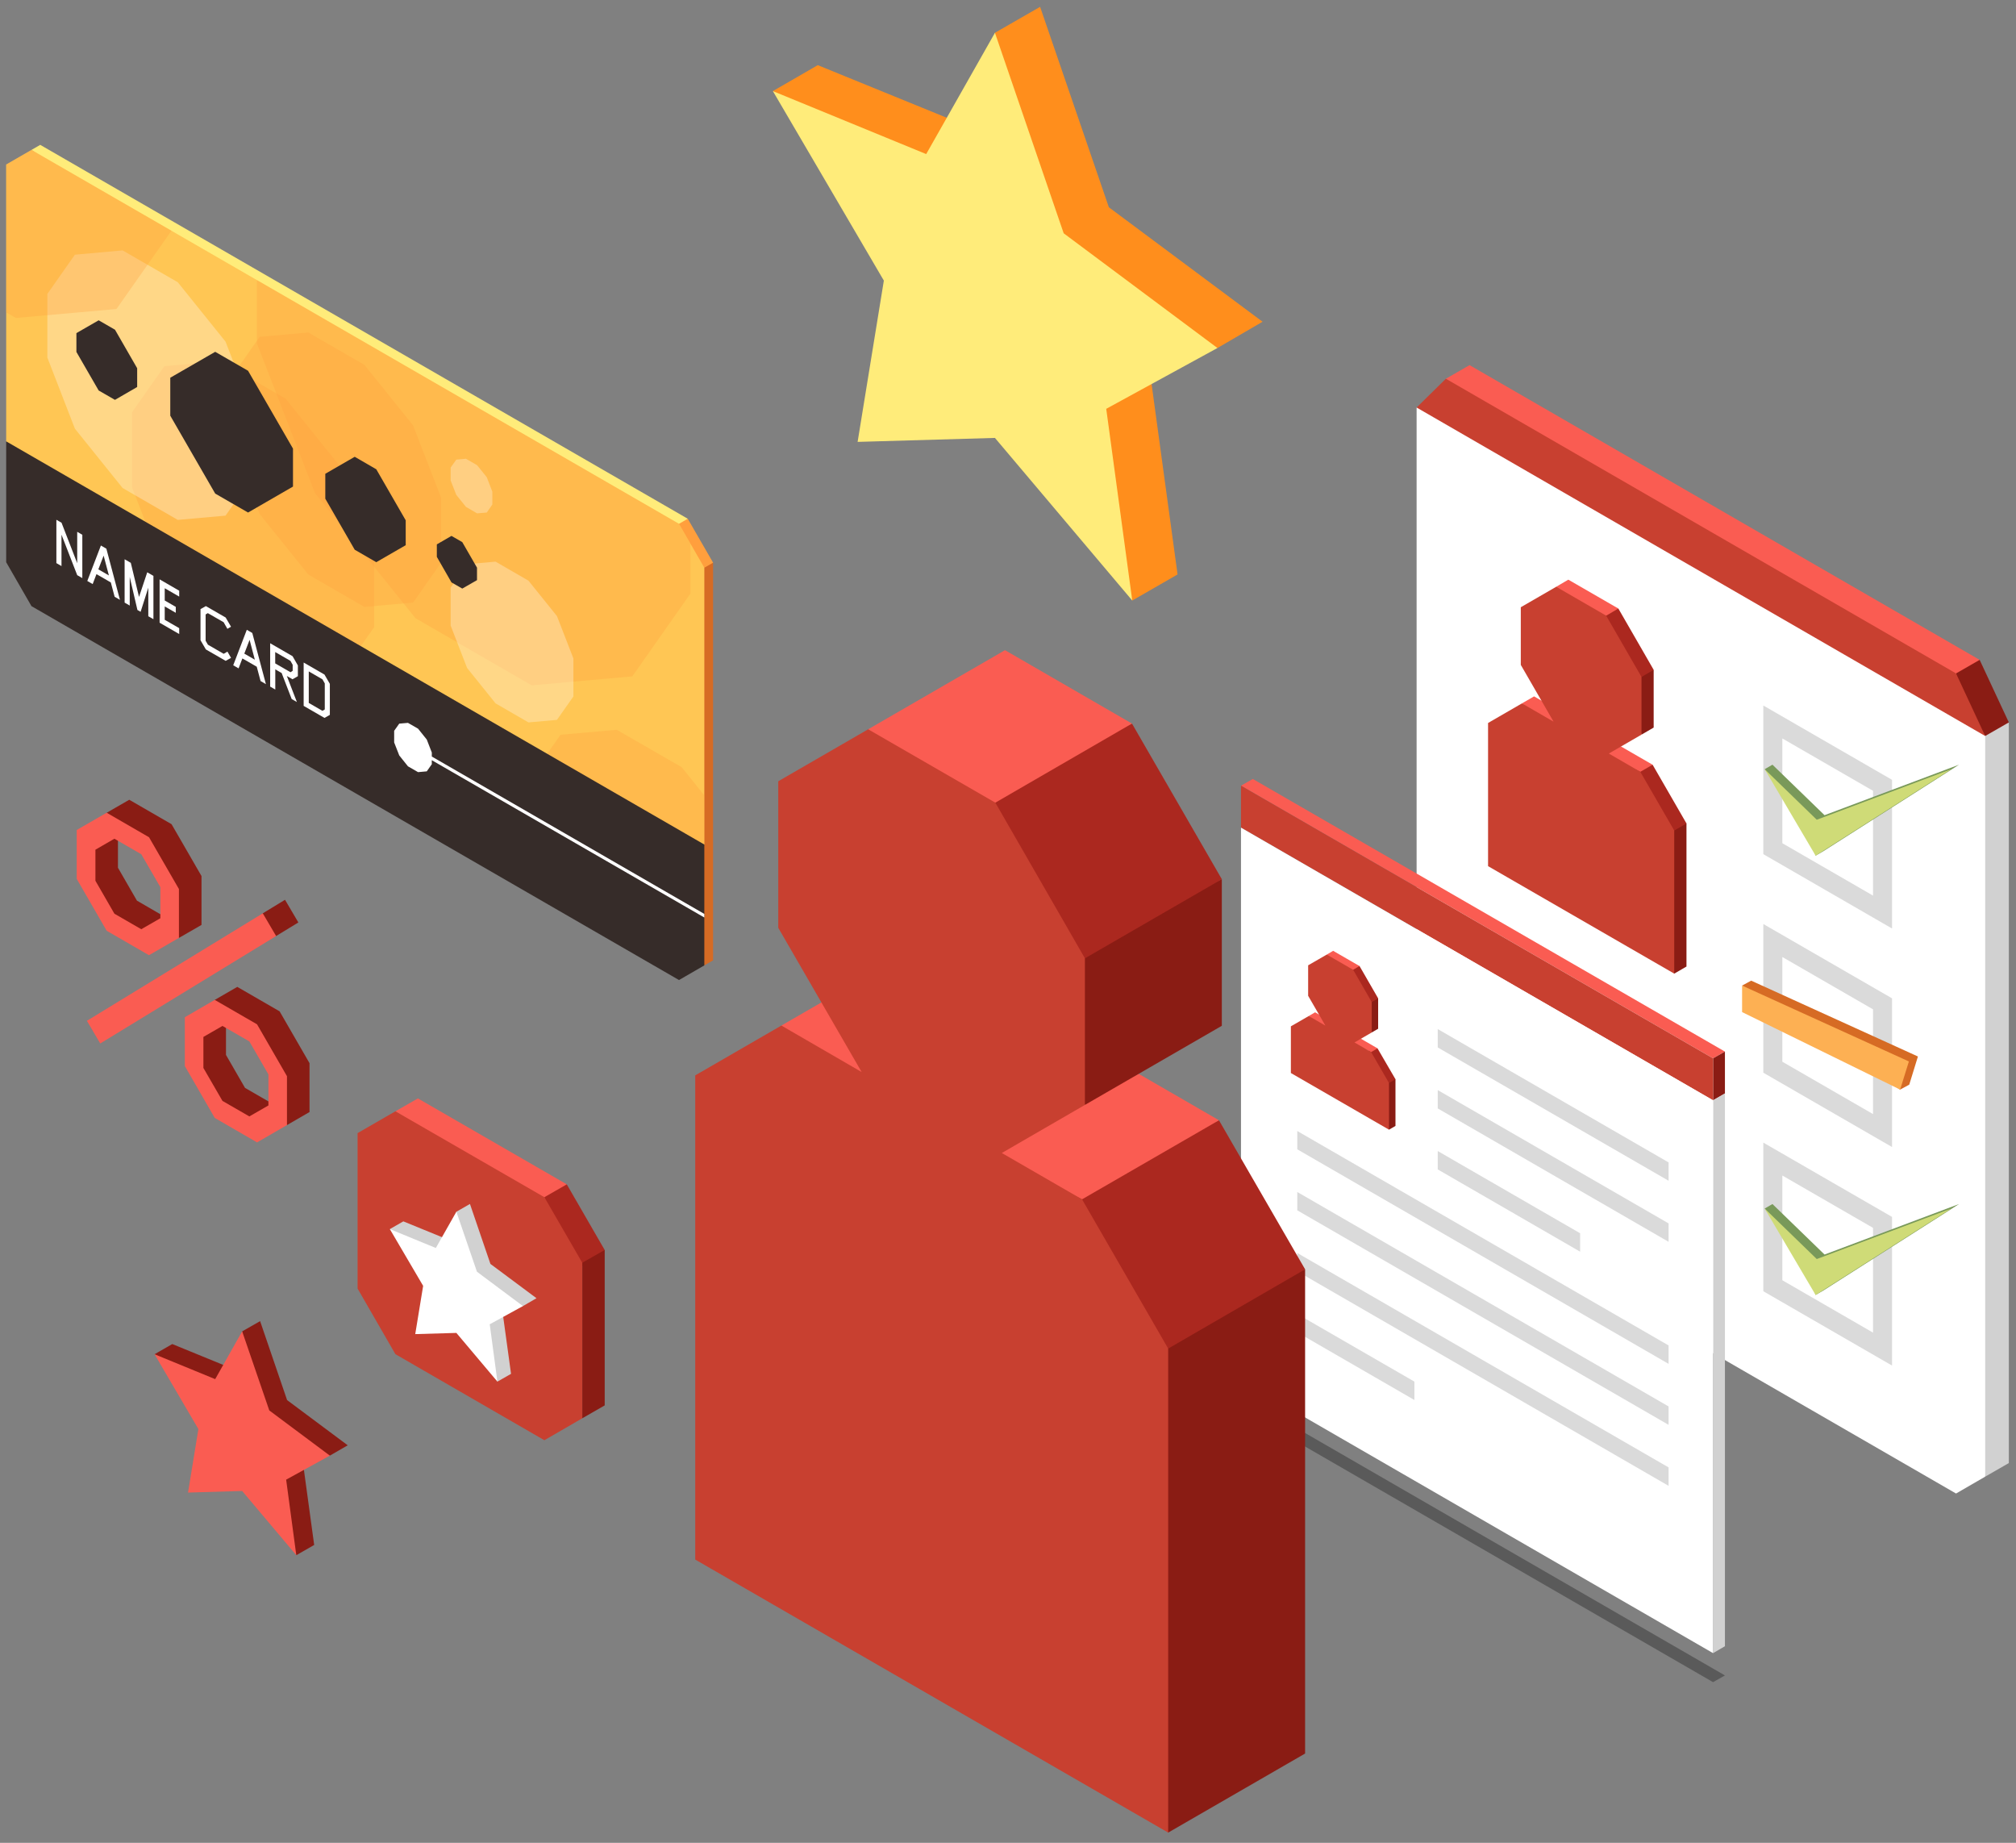 <svg width="151" height="138" viewBox="0 0 151 138" fill="none" xmlns="http://www.w3.org/2000/svg">
<rect x="0" y="0" width="151" height="138" fill="#808080" stroke="none"/>
<g clip-path="url(#clip0_154_3507)">
<path d="M108.297 28.362L110.071 27.342L148.278 49.415L146.736 51.266H143.521L109.903 31.43L108.297 28.362Z" fill="#FA5C52"/>
<path d="M148.269 54.579L150.463 54.098V109.562L148.692 110.58L147.604 107.742L148.171 57.448L148.269 54.579Z" fill="#D1D1D1"/>
<path d="M146.51 50.429L148.278 49.415L150.463 54.098L148.692 55.115L146.945 52.955L146.51 50.429Z" fill="#8A1C14"/>
<path d="M148.692 55.115L146.509 50.429L108.297 28.362L106.105 30.517L110.764 38.847L142.96 56.55L148.692 55.115Z" fill="#C84030"/>
<path d="M148.692 110.58L146.509 111.843L108.297 89.779L106.105 85.994V30.517L148.692 55.115V110.58Z" fill="white"/>
<path d="M125.402 61.233L124.047 62.925L124.32 71.049L125.402 72.91L126.318 72.38V61.665L125.402 61.233Z" fill="#8A1C14"/>
<path d="M123.782 57.267L126.319 61.665L125.403 62.195L124.582 61.815L122.332 57.714L122.801 57.264L123.782 57.267Z" fill="#AB281F"/>
<path d="M123.781 57.267L122.862 57.797L119.861 56.314L121.412 55.9L123.781 57.267Z" fill="#FA5C52"/>
<path d="M123.861 50.159V54.484L122.95 55.014L122.653 54.294L122.549 50.401L123.861 50.159Z" fill="#8A1C14"/>
<path d="M121.216 45.571L123.861 50.16L122.951 50.693L122.145 50.107L119.797 45.807L120.214 45.571H121.216Z" fill="#AB281F"/>
<path d="M117.468 43.408L116.561 43.941L117.964 46.239L120.306 46.105L121.216 45.571L117.468 43.408Z" fill="#FA5C52"/>
<path d="M117.28 53.519L116.281 54.628L113.994 52.673L114.904 52.149L117.28 53.519Z" fill="#FA5C52"/>
<path d="M122.861 57.797L120.501 56.43L122.95 55.014V50.693L120.305 46.105L116.56 43.941L113.909 45.473V49.792L116.364 54.043L113.995 52.673L111.457 54.141V64.862L125.402 72.91V62.195L122.861 57.797Z" fill="#C84030"/>
<path d="M112.293 79.515L120.945 84.507V82.984L112.293 77.991V79.515Z" fill="#DADADA"/>
<path d="M112.293 75.812L126.318 83.91V82.38L112.293 74.289V75.812Z" fill="#DADADA"/>
<path d="M112.293 70.587V72.107L126.318 80.204V78.678L112.293 70.587Z" fill="#DADADA"/>
<path d="M132.074 69.195V80.33L141.716 85.896V74.761L132.074 69.195ZM140.291 83.428L133.499 79.508V71.666L140.291 75.585V83.428Z" fill="#DADADA"/>
<path d="M131.165 73.437L143.654 79.116L143.004 81.225L142.321 81.596L130.484 73.805L131.165 73.437Z" fill="#D66B24"/>
<path d="M130.484 73.805L142.977 79.487L142.321 81.596L130.484 75.791V73.805Z" fill="#FDB053"/>
<path d="M132.074 85.561V96.696L141.716 102.262V91.13L132.074 85.565V85.561ZM140.291 99.795L133.499 95.872V88.029L140.291 91.949V99.795Z" fill="#DADADA"/>
<path d="M132.758 90.165L136.66 93.947L146.734 90.165L136.577 96.638L135.992 96.975L134.956 94.082L132.176 90.502L132.758 90.165Z" fill="#79995A"/>
<path d="M132.176 90.502L136.077 94.284L146.152 90.502L135.992 96.975L132.176 90.502Z" fill="#CFDB77"/>
<path d="M132.074 52.832V63.964L141.716 69.532V58.398L132.074 52.832ZM140.291 67.068L133.499 63.145V55.299L140.291 59.219V67.068Z" fill="#DADADA"/>
<path d="M132.758 57.264L136.66 61.046L146.734 57.264L136.577 63.74L135.992 64.077L134.956 61.184L132.176 57.601L132.758 57.264Z" fill="#79995A"/>
<path d="M132.176 57.601L136.077 61.386L146.152 57.601L135.992 64.077L132.176 57.601Z" fill="#CFDB77"/>
<path opacity="0.3" d="M92.951 105.551L128.31 125.969L129.199 125.466L93.837 105.051L92.951 105.551Z" fill="black"/>
<path d="M129.199 78.749L128.31 79.254L92.951 58.836L93.837 58.334L129.199 78.749Z" fill="#FA5C52"/>
<path d="M129.199 81.884L128.311 82.396V79.254L129.199 78.749V81.884Z" fill="#8A1C14"/>
<path d="M129.199 123.278L128.311 123.796V82.396L129.199 81.884V123.278Z" fill="#D1D1D1"/>
<path d="M128.31 79.254L92.951 58.836V61.978L128.31 82.396V79.254Z" fill="#C84030"/>
<path d="M92.951 103.372L128.31 123.796V82.396L92.951 61.978V103.372Z" fill="white"/>
<path d="M105.94 103.463L97.168 98.4V99.773L105.94 104.84V103.463Z" fill="#DADADA"/>
<path d="M97.168 95.204L124.978 111.267V109.887L97.168 93.831V95.204Z" fill="#DADADA"/>
<path d="M97.168 90.637L124.978 106.7V105.321L97.168 89.264V90.637Z" fill="#DADADA"/>
<path d="M97.168 86.067L124.978 102.133V100.754L97.168 84.697V86.067Z" fill="#DADADA"/>
<path d="M118.353 92.353L107.688 86.196V87.572L118.353 93.733V92.353Z" fill="#DADADA"/>
<path d="M107.688 83.005L124.979 92.994V91.615L107.688 81.632V83.005Z" fill="#DADADA"/>
<path d="M107.688 77.063V78.439L124.979 88.421V87.048L107.688 77.063Z" fill="#DADADA"/>
<path d="M104.037 80.597L103.32 81.485L103.47 83.615L104.037 84.596L104.522 84.317V80.82L104.037 80.597Z" fill="#8A1C14"/>
<path d="M103.176 78.506L104.522 80.82L104.037 81.102L103.602 80.9L102.416 78.742L102.664 78.506H103.176Z" fill="#AB281F"/>
<path d="M103.177 78.506L102.699 78.785L101.117 78.007L101.935 77.786L103.177 78.506Z" fill="#FA5C52"/>
<path d="M103.224 74.761V77.038L102.743 77.317L102.586 76.94L102.531 74.89L103.224 74.761Z" fill="#8A1C14"/>
<path d="M101.83 72.343L103.224 74.761L102.743 75.04L102.317 74.734L101.082 72.466L101.3 72.343H101.83Z" fill="#AB281F"/>
<path d="M99.853 71.203L99.375 71.485L100.114 72.692L101.352 72.622L101.83 72.343L99.853 71.203Z" fill="#FA5C52"/>
<path d="M99.756 76.529L99.229 77.115L98.027 76.085L98.502 75.806L99.756 76.529Z" fill="#FA5C52"/>
<path d="M102.698 78.785L101.453 78.065L102.744 77.317V75.04L101.352 72.622L99.375 71.485L97.981 72.288V74.571L99.274 76.805L98.027 76.085L96.688 76.857V80.354L104.037 84.596V81.102L102.698 78.785Z" fill="#C84030"/>
<path d="M87.498 98.544L84.047 102.838L84.504 133.248L87.498 137.235L97.753 131.314V95.053L87.498 98.544Z" fill="#8A1C14"/>
<path d="M91.301 83.891L97.753 95.053L87.498 100.99L85.401 100.018L79.686 89.607L80.884 88.455L91.301 83.891Z" fill="#AB281F"/>
<path d="M91.302 83.891L81.047 89.812L73.412 86.052L85.291 80.416L91.302 83.891Z" fill="#FA5C52"/>
<path d="M91.516 65.839V76.817L81.261 82.742L80.513 80.915L80.246 71.028L91.516 65.839Z" fill="#8A1C14"/>
<path d="M84.786 54.184L91.516 65.839L81.261 71.764L79.217 70.283L73.256 59.36L74.31 58.759L84.786 54.184Z" fill="#AB281F"/>
<path d="M75.274 48.688L65.025 54.613L68.596 60.457L74.551 60.108L84.784 54.184L75.274 48.688Z" fill="#FA5C52"/>
<path d="M74.797 74.363L64.324 81.767L58.525 76.799L68.765 70.887L74.797 74.363Z" fill="#FA5C52"/>
<path d="M81.046 89.812L75.036 86.343L81.261 82.742V71.764L74.552 60.108L65.026 54.613L58.293 58.505V69.48L64.539 80.281L58.526 76.799L52.074 80.529V116.789L87.498 137.235V100.99L81.046 89.812Z" fill="#C84030"/>
<path d="M77.905 0.512L83.054 15.521L94.566 24.093L91.188 26.061L86.042 26.235L86.242 28.669L88.2 43.018L84.807 44.971L77.905 30.829L67.632 31.142L69.581 19.045L57.889 6.822L61.251 4.879L72.775 9.578L74.313 6.902L74.522 2.455L77.905 0.512Z" fill="#FF8E1C"/>
<path d="M74.522 2.455L79.671 17.47L91.188 26.061L82.858 30.615L84.807 44.971L74.522 32.794L64.236 33.091L66.201 21.013L57.889 6.822L69.373 11.539L74.522 2.455Z" fill="#FFEC7A"/>
<path d="M53.41 42.136L50.992 41.71V69.48L52.755 72.294L53.41 71.917V42.136Z" fill="#D66B24"/>
<path d="M3.013 10.847L2.357 11.227L25.626 28.341L51.171 39.77L51.515 38.847L3.013 10.847Z" fill="#FFEC7A"/>
<path d="M51.514 38.847L50.858 39.227L50.27 41.578L52.755 42.513L53.411 42.136L51.514 38.847Z" fill="#FF9F3D"/>
<path d="M2.357 11.227L0.463 12.321V33.051L2.357 36.19L50.858 64.19L52.755 63.243V42.513L50.858 39.227L2.357 11.227Z" fill="#FFC654"/>
<path opacity="0.3" d="M28.024 46.963V41.351L25.597 35.09L21.386 29.855L16.525 27.047L12.317 27.421L9.887 30.879V36.49L12.317 42.755L16.525 47.987L21.386 50.797L25.597 50.42L28.024 46.963Z" fill="#FF9F3D"/>
<path opacity="0.3" d="M18.957 35.675V30.909L16.894 25.586L13.315 21.135L9.183 18.751L5.61 19.073L3.547 22.009V26.778L5.61 32.102L9.183 36.545L13.315 38.933L16.894 38.614L18.957 35.675Z" fill="white"/>
<path opacity="0.3" d="M52.755 63.243V59.566L51.06 57.451L46.193 54.65L41.985 55.023L40.471 57.181L51.041 63.283L52.755 63.243Z" fill="#FF9F3D"/>
<path opacity="0.3" d="M51.71 44.459V40.704L50.858 39.227L19.244 20.973V25.714L23.596 36.925L31.123 46.298L39.828 51.321L47.361 50.65L51.71 44.459Z" fill="#FF9F3D"/>
<path opacity="0.3" d="M42.949 52.155V49.31L41.716 46.135L39.583 43.484L37.119 42.059L34.986 42.249L33.754 44.002V46.846L34.986 50.022L37.119 52.673L39.583 54.098L41.716 53.908L42.949 52.155Z" fill="white"/>
<path opacity="0.3" d="M36.877 37.781V36.818L36.46 35.736L35.734 34.835L34.9 34.354L34.177 34.419L33.754 35.013V35.982L34.177 37.06L34.9 37.958L35.734 38.443L36.46 38.381L36.877 37.781Z" fill="white"/>
<path opacity="0.3" d="M2.357 11.227L0.463 12.321V23.394L1.189 23.811L8.723 23.14L12.842 17.277L2.357 11.227Z" fill="#FF9F3D"/>
<path opacity="0.3" d="M33.04 42.136V37.275L30.94 31.859L27.296 27.326L23.091 24.899L19.45 25.227L17.348 28.215V33.07L19.45 38.492L23.091 43.022L27.296 45.449L30.94 45.124L33.04 42.136Z" fill="#FF9F3D"/>
<path d="M0.463 33.051V42.102L2.357 45.391L50.858 73.391L52.755 72.294V63.243L0.463 33.051Z" fill="#362C29"/>
<path d="M6.166 43.291L5.783 43.071L4.606 40.039V42.39L4.223 42.169V38.924L4.609 39.145L5.783 42.176V39.825L6.166 40.046V43.291Z" fill="white"/>
<path d="M8.985 44.919L8.586 44.689L8.301 43.616L7.226 42.994L6.941 43.739L6.539 43.506L7.557 40.852L7.967 41.088L8.985 44.922V44.919ZM8.157 43.092L7.762 41.609L7.367 42.635L8.157 43.092Z" fill="white"/>
<path d="M11.492 46.368L11.108 46.148V44.008L10.532 45.817L10.293 45.679L9.717 43.208V45.348L9.334 45.127V41.881L9.797 42.148L10.413 44.701L11.029 42.856L11.492 43.126V46.371V46.368Z" fill="white"/>
<path d="M13.423 47.481L11.955 46.632V43.386L13.423 44.235V44.676L12.338 44.051V44.968L13.166 45.446V45.89L12.338 45.412V46.414L13.423 47.039V47.484V47.481Z" fill="white"/>
<path d="M17.304 49.265L16.902 49.488L15.419 48.633L15.018 47.944V45.614L15.419 45.388L16.902 46.243L17.304 46.932L17.031 47.089L16.749 46.595L15.566 45.915L15.401 46.013V47.98L15.572 48.278L16.755 48.961L17.034 48.796L17.304 49.261V49.265Z" fill="white"/>
<path d="M19.915 51.232L19.516 50.999L19.231 49.927L18.155 49.307L17.87 50.052L17.469 49.819L18.486 47.162L18.897 47.401L19.918 51.235L19.915 51.232ZM19.087 49.399L18.695 47.916L18.299 48.946L19.09 49.403L19.087 49.399Z" fill="white"/>
<path d="M22.308 50.638L21.91 50.868L21.484 50.622L22.238 52.572L21.848 52.348L21.095 50.399L20.619 50.126V51.637L20.236 51.416V48.17L21.913 49.139L22.311 49.832V50.644L22.308 50.638ZM21.922 50.233V49.783L21.753 49.488L20.613 48.83V49.678L21.76 50.34L21.922 50.233Z" fill="white"/>
<path d="M24.706 53.534L24.304 53.761L22.744 52.86V49.614L24.304 50.515L24.706 51.211V53.531V53.534ZM24.326 53.129V51.177L24.151 50.871L23.127 50.279V52.639L24.151 53.23L24.326 53.126V53.129Z" fill="white"/>
<path d="M52.755 68.441L32.343 56.654V56.354L31.966 55.382L31.313 54.567L30.556 54.132L29.904 54.19L29.523 54.726V55.597L29.904 56.571L30.556 57.386L31.313 57.822L31.966 57.763L32.343 57.227L32.34 56.927L52.755 68.708V68.441Z" fill="white"/>
<path d="M18.58 27.765L16.119 26.346L12.754 28.286V31.13L16.119 36.962L18.58 38.381L21.945 36.438V33.594L18.58 27.765Z" fill="#362C29"/>
<path d="M28.184 35.142L26.569 34.207L24.365 35.479V37.345L26.569 41.167L28.184 42.099L30.388 40.827V38.964L28.184 35.142Z" fill="#362C29"/>
<path d="M8.613 24.691L7.39 23.986L5.723 24.945V26.355L7.39 29.242L8.61 29.944L10.274 28.981V27.575L8.613 24.691Z" fill="#362C29"/>
<path d="M34.625 40.597L33.816 40.131L32.719 40.766V41.701L33.816 43.613L34.625 44.076L35.728 43.444V42.51L34.625 40.597Z" fill="#362C29"/>
<path d="M20.945 75.736L17.773 73.903L16.087 74.877L14.435 76.71L14.531 80.213L16.121 82.693L18.558 84.474L21.494 84.253L23.183 83.275V79.616L20.942 75.733L20.945 75.736ZM20.366 82.629L18.352 81.467L16.927 79V76.67L19.116 77.553L20.541 80.023L20.369 82.629H20.366Z" fill="#8A1C14"/>
<path d="M19.253 76.707L16.084 74.877L13.844 76.174V79.833L16.084 83.716L19.253 85.549L21.494 84.253V80.59L19.253 76.707ZM20.105 82.782L18.677 83.603L16.663 82.442L15.235 79.974V77.651L16.663 76.827L18.677 77.988L20.105 80.459V82.785V82.782Z" fill="#FA5C52"/>
<path d="M21.348 67.381L19.683 68.395L19.113 69.897L20.679 70.096L22.347 69.079L21.348 67.381Z" fill="#8A1C14"/>
<path d="M19.683 68.395L6.51 76.444L7.509 78.142L20.682 70.096L19.683 68.395Z" fill="#FA5C52"/>
<path d="M12.85 61.72L9.681 59.89L7.992 60.865L6.34 62.701L6.438 66.201L8.029 68.68L10.462 70.461L13.401 70.237L15.093 69.263V65.603L12.85 61.72ZM12.27 68.613L10.257 67.445L8.835 64.981V62.652L11.02 63.541L12.445 66.008L12.273 68.613H12.27Z" fill="#8A1C14"/>
<path d="M11.159 62.695L7.99 60.862L5.746 62.155V65.815L7.99 69.701L11.159 71.531L13.402 70.234V66.575L11.159 62.692V62.695ZM12.011 68.763L10.582 69.585L8.569 68.423L7.147 65.956V63.63L8.569 62.808L10.582 63.97L12.011 66.437V68.763Z" fill="#FA5C52"/>
<path d="M40.593 90.56L29.615 83.22L31.301 82.255L42.454 88.691L41.433 89.733L40.593 90.56Z" fill="#FA5C52"/>
<path d="M42.367 95.124L40.773 89.653L42.453 88.691L45.291 93.604L44.779 94.532L42.367 95.124Z" fill="#AB281F"/>
<path d="M43.613 106.209V94.56L45.293 93.604V105.244L43.613 106.209Z" fill="#8A1C14"/>
<path d="M43.612 94.56L40.774 89.653L29.615 83.22L26.783 84.854V96.494L29.615 101.407L40.774 107.852L43.612 106.21V94.56Z" fill="#C84030"/>
<path d="M35.2 90.159L36.733 94.649L40.184 97.217L39.169 97.806L37.628 97.855L37.686 98.581L38.277 102.881L37.257 103.463L35.2 99.231L32.117 99.323L32.709 95.706L29.199 92.041L30.211 91.462L33.656 92.871L34.118 92.068L34.183 90.741L35.2 90.159Z" fill="#D1D1D1"/>
<path d="M34.183 90.741L35.724 95.234L39.169 97.806L36.681 99.17L37.257 103.463L34.183 99.816L31.102 99.905L31.694 96.292L29.199 92.041L32.644 93.457L34.183 90.741Z" fill="white"/>
<path d="M19.483 98.934L21.503 104.846L26.045 108.232L24.706 109.005L22.68 109.072L22.757 110.028L23.532 115.695L22.193 116.461L19.483 110.887L15.416 111.003L16.195 106.24L11.576 101.413L12.903 100.65L17.442 102.507L18.055 101.453L18.138 99.7L19.483 98.934Z" fill="#8A1C14"/>
<path d="M18.138 99.7L20.17 105.621L24.706 109.005L21.433 110.804L22.193 116.462L18.138 111.653L14.083 111.772L14.859 107.016L11.576 101.413L16.118 103.277L18.138 99.7Z" fill="#FA5C52"/>
</g>
<defs>
<clipPath id="clip0_154_3507">
<rect width="150" height="136.723" fill="white" transform="translate(0.463 0.512)"/>
</clipPath>
</defs>
</svg>
